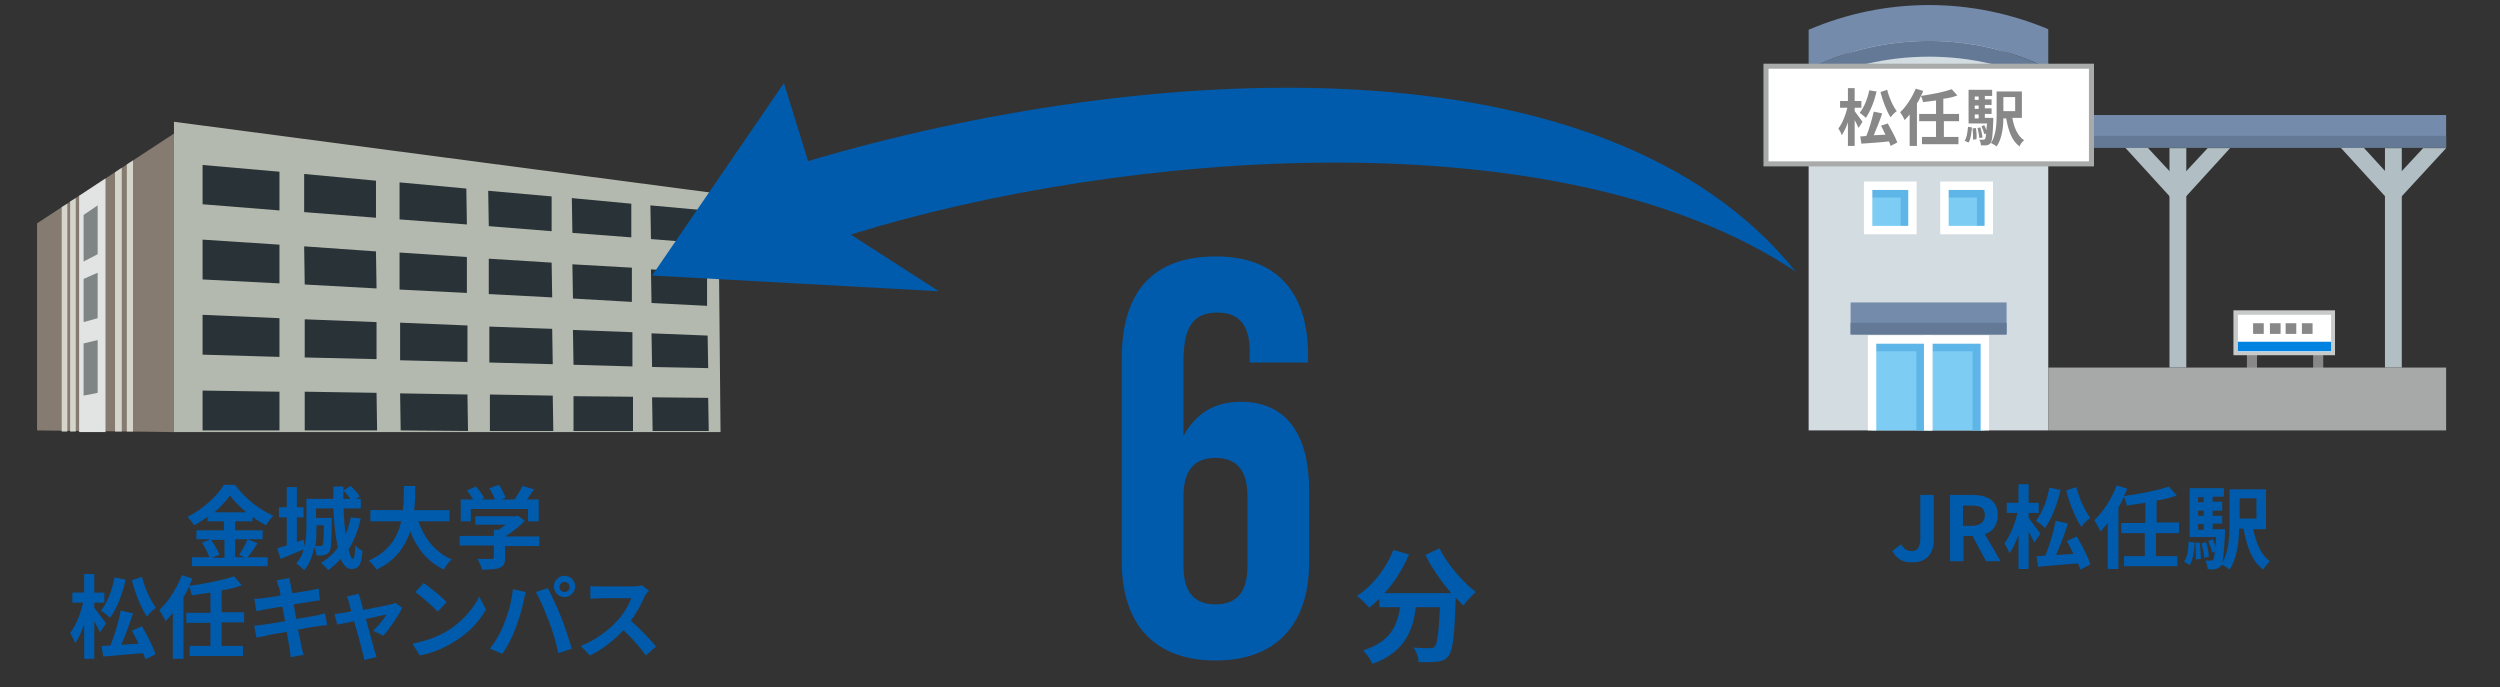 <?xml version="1.0" encoding="utf-8"?>
<!-- Generator: Adobe Illustrator 27.3.1, SVG Export Plug-In . SVG Version: 6.00 Build 0)  -->
<svg version="1.1" id="_イヤー_2" xmlns="http://www.w3.org/2000/svg" xmlns:xlink="http://www.w3.org/1999/xlink" x="0px"
	 y="0px" viewBox="0 0 445.5 122.5" style="enable-background:new 0 0 445.5 122.5;" xml:space="preserve">
<rect x="0" y="0" width="445.5" height="122.5" fill="#333333" stroke="none"/>
<style type="text/css">
	.st0{fill:#888888;}
	.st1{fill:#C8C9C9;}
	.st2{fill:#FFFFFF;}
	.st3{fill:#0082E1;}
	.st4{fill:#B1BEC3;}
	.st5{fill:#D3DCE0;}
	.st6{fill:#748BAC;}
	.st7{fill:#647996;}
	.st8{fill:#7DCCF3;}
	.st9{fill:#5DB6E7;}
	.st10{fill:none;stroke:#FFFFFF;stroke-width:1.5;stroke-miterlimit:10;}
	.st11{fill:#A6A9A8;}
	.st12{fill:#857B70;}
	.st13{fill:#B4B9AF;}
	.st14{fill:#E1E4E2;}
	.st15{fill:#D6D5CC;}
	.st16{fill:#7F8485;}
	.st17{fill:#293236;}
	.st18{fill:#005BAC;}
	.st19{fill:#FFFFFF;stroke:#A9AAAA;stroke-width:0.9;stroke-miterlimit:10;}
</style>
<g>
	<g>
		<g>
			<rect x="400.4" y="62.5" class="st0" width="1.8" height="4.3"/>
			<rect x="412.2" y="62.5" class="st0" width="1.8" height="4.3"/>
			<rect x="398" y="55.3" class="st1" width="18.1" height="8"/>
			<rect x="398.8" y="56.1" class="st2" width="16.6" height="6.6"/>
			<rect x="398.8" y="60.9" class="st3" width="16.6" height="1.7"/>
			<rect x="401.5" y="57.6" class="st0" width="1.9" height="1.9"/>
			<rect x="404.5" y="57.6" class="st0" width="1.9" height="1.9"/>
			<rect x="407.3" y="57.6" class="st0" width="1.9" height="1.9"/>
			<rect x="410.2" y="57.6" class="st0" width="1.9" height="1.9"/>
		</g>
	</g>
	<g>
		<g>
			<rect x="425" y="26.4" class="st4" width="3" height="39.1"/>
			<polygon class="st4" points="426.5,36.6 417.1,26.3 421.2,26.3 426.5,32.1 431.8,26.4 435.9,26.4 			"/>
		</g>
		<g>
			<rect x="386.6" y="26.4" class="st4" width="3" height="39.1"/>
			<polygon class="st4" points="388.1,36.6 378.7,26.3 382.7,26.3 388.1,32.1 393.4,26.4 397.4,26.4 			"/>
		</g>
		<polygon class="st5" points="322.3,12.2 322.3,76.7 365,76.7 365,12.2 343.6,4 		"/>
		
			<rect x="329.7" y="53.9" transform="matrix(-1 -1.224647e-16 1.224647e-16 -1 687.275 113.497)" class="st6" width="27.8" height="5.7"/>
		
			<rect x="329.7" y="57.5" transform="matrix(-1 -1.224647e-16 1.224647e-16 -1 687.275 117.121)" class="st7" width="27.8" height="2.1"/>
		<g>
			<g>
				<rect x="343.6" y="60.5" class="st8" width="10" height="16.2"/>
				<polygon class="st9" points="343.6,60.5 343.6,62.6 351.5,62.6 351.5,76.7 353.7,76.7 353.7,60.5 				"/>
				<polyline class="st10" points="343.6,76.7 343.6,60.5 353.7,60.5 353.7,76.7 				"/>
			</g>
			<g>
				<rect x="333.6" y="60.5" class="st8" width="10" height="16.2"/>
				<polygon class="st9" points="333.6,60.5 333.6,62.6 341.5,62.6 341.5,76.7 343.6,76.7 343.6,60.5 				"/>
				<polyline class="st10" points="333.6,76.7 333.6,60.5 343.6,60.5 343.6,76.7 				"/>
			</g>
		</g>
		<rect x="365" y="20.5" class="st6" width="70.9" height="5.8"/>
		<rect x="365" y="24.2" class="st7" width="70.9" height="2.1"/>
		<rect x="365" y="65.5" class="st11" width="70.9" height="11.2"/>
		<path class="st6" d="M322.3,12.3c6.7-3.3,13.9-5,21.5-5c7.4,0,14.6,1.7,21.2,4.9v-7c-6.7-2.8-13.9-4.3-21.2-4.3
			c-7.5,0-14.7,1.5-21.5,4.4V12.3z"/>
		<path class="st7" d="M322.3,15.1c6.7-3.3,13.9-5,21.5-5c7.4,0,14.6,1.7,21.2,4.9v-2.8c-6.6-3.2-13.9-4.9-21.2-4.9
			c-7.5,0-14.8,1.7-21.5,5V15.1z"/>
		<g>
			<rect x="332.9" y="19.8" class="st8" width="7.9" height="7.9"/>
			<polygon class="st9" points="332.9,19.8 332.9,21.9 338.7,21.9 338.7,27.7 340.8,27.7 340.8,19.8 			"/>
			<rect x="332.9" y="19.8" class="st10" width="7.9" height="7.9"/>
		</g>
		<g>
			<rect x="346.5" y="19.8" class="st8" width="7.9" height="7.9"/>
			<polygon class="st9" points="346.5,19.8 346.5,21.9 352.3,21.9 352.3,27.7 354.4,27.7 354.4,19.8 			"/>
			<rect x="346.5" y="19.8" class="st10" width="7.9" height="7.9"/>
		</g>
		<g>
			<rect x="332.9" y="33.1" class="st8" width="7.9" height="7.9"/>
			<polygon class="st9" points="332.9,33.1 332.9,35.2 338.7,35.2 338.7,41 340.8,41 340.8,33.1 			"/>
			<rect x="332.9" y="33.1" class="st10" width="7.9" height="7.9"/>
		</g>
		<g>
			<rect x="346.5" y="33.1" class="st8" width="7.9" height="7.9"/>
			<polygon class="st9" points="346.5,33.1 346.5,35.2 352.3,35.2 352.3,41 354.4,41 354.4,33.1 			"/>
			<rect x="346.5" y="33.1" class="st10" width="7.9" height="7.9"/>
		</g>
	</g>
	<g>
		<polygon class="st12" points="6.6,76.7 6.6,39.8 31,23.8 31,77 		"/>
		<polygon class="st13" points="31,21.7 31,77 128.4,77 128,34.5 		"/>
		<polygon class="st14" points="14.1,34.9 14.1,77 18.8,77 18.8,31.8 		"/>
		<polygon class="st15" points="20.5,30.7 20.5,76.9 21.7,76.9 21.7,29.9 		"/>
		<polygon class="st15" points="22.6,29.3 22.6,76.9 23.7,76.9 23.7,28.6 		"/>
		<polygon class="st15" points="11,36.9 11,76.9 12,76.9 12,36.3 		"/>
		<polygon class="st15" points="12.5,35.9 12.5,76.9 13.5,76.9 13.5,35.3 		"/>
		<polygon class="st16" points="14.9,38.3 14.9,46.6 17.4,45.3 17.4,36.6 		"/>
		<polygon class="st16" points="14.9,49.7 14.9,57.4 17.4,56.7 17.4,48.6 		"/>
		<polygon class="st16" points="14.9,61.2 14.9,70.5 17.4,70 17.4,60.6 		"/>
		<g>
			<polygon class="st17" points="49.8,37.5 36.1,36.4 36.1,29.4 49.8,30.6 			"/>
			<polygon class="st17" points="67,38.8 54.2,37.8 54.2,31 67,32.2 			"/>
			<polygon class="st17" points="83.2,40 71.2,39.1 71.2,32.5 83.1,33.6 			"/>
			<polygon class="st17" points="98.3,41.2 87.1,40.3 87,34 98.3,35 			"/>
			<polygon class="st17" points="112.5,42.3 102,41.5 101.9,35.3 112.5,36.3 			"/>
			<polygon class="st17" points="125.9,43.4 116,42.6 115.9,36.6 125.8,37.5 			"/>
			<polygon class="st17" points="49.8,50.5 36.1,49.8 36.1,42.7 49.8,43.6 			"/>
			<polygon class="st17" points="67.1,51.4 54.3,50.7 54.2,43.9 67,44.8 			"/>
			<polygon class="st17" points="83.2,52.2 71.2,51.6 71.2,45 83.2,45.8 			"/>
			<polygon class="st17" points="98.4,53 87.1,52.4 87.1,46.1 98.3,46.8 			"/>
			<polygon class="st17" points="112.6,53.8 102.1,53.2 102,47.1 112.6,47.7 			"/>
			<polygon class="st17" points="126,54.5 116.1,54 116,48 126,48.6 			"/>
			<polygon class="st17" points="49.8,63.6 36.1,63.2 36.1,56.1 49.8,56.7 			"/>
			<polygon class="st17" points="67.1,64 54.3,63.7 54.3,56.9 67.1,57.4 			"/>
			<polygon class="st17" points="83.3,64.5 71.3,64.2 71.3,57.5 83.3,58 			"/>
			<polygon class="st17" points="98.5,64.9 87.2,64.6 87.2,58.2 98.4,58.6 			"/>
			<polygon class="st17" points="112.7,65.3 102.2,65 102.1,58.8 112.7,59.2 			"/>
			<polygon class="st17" points="126.2,65.6 116.2,65.4 116.1,59.4 126.1,59.8 			"/>
			<polygon class="st17" points="49.8,76.7 36.1,76.7 36.1,69.6 49.8,69.8 			"/>
			<polygon class="st17" points="67.2,76.7 54.3,76.7 54.3,69.8 67.1,70 			"/>
			<polygon class="st17" points="83.4,76.8 71.4,76.7 71.3,70.1 83.3,70.3 			"/>
			<polygon class="st17" points="98.6,76.8 87.3,76.8 87.3,70.3 98.5,70.5 			"/>
			<polygon class="st17" points="112.8,76.8 102.2,76.8 102.2,70.6 112.8,70.7 			"/>
			<polygon class="st17" points="126.3,76.8 116.3,76.8 116.2,70.8 126.2,70.9 			"/>
		</g>
	</g>
	<g>
		<g>
			<path class="st18" d="M45.9,96.8c-0.6,0.9-1.2,1.9-1.8,2.5h3.6v1.6H34.2v-1.6h3.1c-0.2-0.7-0.8-1.8-1.3-2.6l1.5-0.6H35v-1.6h4.9
				v-1.6H37v-0.8c-0.8,0.5-1.6,1.1-2.4,1.5c-0.2-0.4-0.8-1.1-1.2-1.5c2.7-1.3,5.3-3.7,6.5-5.7h2c1.7,2.4,4.3,4.4,6.8,5.5
				c-0.5,0.5-0.9,1.1-1.3,1.7c-0.8-0.4-1.6-0.9-2.4-1.5v0.8h-3.1v1.6h4.9v1.6h-4.9v3.2h1.7l-1-0.4c0.5-0.8,1.2-1.9,1.5-2.8
				L45.9,96.8z M37.6,96.2c0.6,0.8,1.2,1.9,1.5,2.6l-1.3,0.6h2.2v-3.2H37.6z M43.9,91.3c-1.2-1-2.2-2-2.9-3c-0.7,1-1.7,2-2.8,3H43.9
				z"/>
			<path class="st18" d="M64.3,92.4c-0.5,2.1-1.2,4-2.2,5.5c0.3,1.1,0.5,1.7,0.8,1.7c0.2,0,0.4-0.8,0.4-2.4c0.4,0.4,0.9,0.8,1.3,1
				c-0.2,2.5-0.7,3.2-2,3.2c-0.8,0-1.4-0.7-1.9-1.8c-0.7,0.8-1.4,1.4-2.2,2c-0.3-0.3-0.9-1-1.3-1.3c1.2-0.7,2.2-1.6,3-2.7
				c-0.4-1.9-0.7-4.4-0.8-7h-3.1v1.7h2.8c0,0,0,0.4,0,0.6c0,3.6-0.1,5-0.4,5.4c-0.3,0.4-0.5,0.5-0.9,0.6c-0.3,0.1-0.8,0.1-1.4,0.1
				c0-0.5-0.2-1.1-0.4-1.5c-0.3,1.5-0.8,3-1.8,4.1c-0.3-0.3-1-0.9-1.4-1.2c0.6-0.7,1.1-1.6,1.3-2.5c-1.4,0.6-2.9,1.2-4.1,1.7
				l-0.6-1.9c0.5-0.1,1-0.3,1.7-0.5v-5h-1.4v-1.8h1.4v-3.6h1.8v3.6h1.2v1.8h-1.2v4.4l1.2-0.4l0.2,1.2c0.2-1.1,0.3-2.2,0.3-3.2v-5.3
				h4.8c0-0.8,0-1.5,0-2.2h1.8c0,0.8,0,1.5,0,2.2h1.2c-0.3-0.5-0.8-1.1-1.2-1.5l1.3-0.8c0.6,0.6,1.3,1.3,1.6,1.9l-0.7,0.4h0.9v1.7
				h-3.1c0.1,1.7,0.2,3.3,0.4,4.6c0.4-0.9,0.7-2,0.9-3L64.3,92.4z M56.4,93.7V94c0,1,0,2.1-0.2,3.3c0.4,0,0.7,0,0.9,0
				c0.2,0,0.3,0,0.4-0.2c0.1-0.2,0.2-1.1,0.2-3.5H56.4z"/>
			<path class="st18" d="M74.5,92.8c1.1,3.1,3,5.6,6,6.9c-0.5,0.4-1.1,1.2-1.4,1.8c-2.9-1.4-4.8-3.7-6-6.8c-0.9,2.7-2.6,5.2-6,6.8
				c-0.3-0.5-0.9-1.2-1.4-1.6c3.7-1.6,5.2-4.3,5.8-7h-5.5v-2h5.8c0.2-1.5,0.1-3,0.2-4.3H74c0,1.3,0,2.8-0.2,4.3h6.3v2H74.5z"/>
			<path class="st18" d="M96.1,97.3H90v2.1c0,1-0.2,1.5-1,1.8c-0.8,0.3-1.7,0.3-3.1,0.3c-0.1-0.5-0.5-1.3-0.8-1.9c1,0,2.2,0,2.5,0
				c0.3,0,0.4-0.1,0.4-0.3v-2.1h-6.1v-1.7H88v-1.1h0.9c0.4-0.3,0.8-0.6,1.2-0.9h-5.4V92h7.2l0.4-0.1l1.2,0.9c-0.9,1-2.2,2-3.5,2.8
				h6.1V97.3z M83.9,92.9h-1.8V89h2.2c-0.3-0.5-0.7-1.2-1.1-1.6l1.6-0.7c0.6,0.6,1.2,1.5,1.5,2.1L85.7,89h2.5c-0.2-0.6-0.6-1.4-1-2
				l1.7-0.6c0.5,0.7,1,1.7,1.2,2.3L89.3,89h2.4c0.5-0.8,1.1-1.7,1.4-2.4l2.1,0.6c-0.4,0.6-0.9,1.2-1.3,1.8H96v3.9h-1.9v-2.2H83.9
				V92.9z"/>
			<path class="st18" d="M17.8,112.7c-0.2-0.5-0.6-1.3-1-2v6.7h-1.8v-6.1c-0.5,1.3-1,2.5-1.6,3.3c-0.2-0.5-0.6-1.3-0.9-1.8
				c1-1.3,1.9-3.5,2.3-5.4h-1.9v-1.8h2.1v-3.3h1.8v3.3h1.8v1.8h-1.8v0.9c0.5,0.6,1.8,2.4,2.1,2.8L17.8,112.7z M22.4,103.3
				c-0.6,2.6-1.6,5.2-2.8,6.8c-0.3-0.4-1.2-1-1.6-1.3c1.1-1.4,2-3.6,2.4-5.9L22.4,103.3z M25.3,111.6c0.9,1.6,2,3.6,2.4,5l-1.8,0.9
				c-0.1-0.3-0.2-0.7-0.4-1.1c-2.5,0.2-5.2,0.4-7.1,0.6l-0.3-1.9c0.5,0,1,0,1.6-0.1c0.7-1.8,1.5-4.3,1.8-6.2l2.2,0.5
				c-0.6,1.9-1.4,4-2.1,5.6c1-0.1,2-0.1,3.1-0.2c-0.4-0.8-0.8-1.6-1.2-2.3L25.3,111.6z M25.3,102.8c0.5,2,1.5,4.2,2.5,5.5
				c-0.5,0.3-1.2,1-1.6,1.6c-1.1-1.6-2.1-4.2-2.7-6.5L25.3,102.8z"/>
			<path class="st18" d="M39.5,111v4.1h3.8v1.8h-9.5v-1.8h3.7V111h-4.3v-1.8h4.3v-3.6c-1.1,0.2-2.3,0.3-3.3,0.5
				c-0.1-0.5-0.3-1.1-0.5-1.6c-0.3,0.7-0.6,1.3-1,1.9v11h-1.9v-8.2c-0.4,0.5-0.8,1-1.3,1.5c-0.2-0.5-0.8-1.5-1.1-2
				c1.6-1.5,3.1-3.8,4-6.2l1.9,0.6c-0.2,0.4-0.4,0.8-0.6,1.3c2.9-0.4,6-1,8-1.7l1.4,1.6c-1.1,0.4-2.3,0.7-3.6,0.9v3.9h4v1.8H39.5z"
				/>
			<path class="st18" d="M49.3,103.4l2.3-0.4c0,0.3,0.1,0.9,0.2,1.2c0,0.2,0.1,0.8,0.3,1.5c1.4-0.2,2.6-0.4,3.2-0.5
				c0.5-0.1,1.1-0.2,1.5-0.3L57,107c-0.4,0-1,0.1-1.5,0.2c-0.7,0.1-1.9,0.3-3.2,0.5c0.2,0.8,0.3,1.7,0.5,2.6
				c1.4-0.2,2.8-0.5,3.5-0.6c0.6-0.1,1.2-0.3,1.6-0.4l0.4,2.1c-0.4,0-1.1,0.1-1.7,0.2c-0.8,0.1-2.1,0.3-3.5,0.6
				c0.3,1.3,0.5,2.4,0.6,2.9c0.1,0.5,0.3,1.1,0.4,1.6l-2.3,0.4c-0.1-0.6-0.1-1.2-0.2-1.6c-0.1-0.5-0.3-1.6-0.5-2.9
				c-1.6,0.3-3.1,0.5-3.8,0.7s-1.2,0.2-1.6,0.3l-0.4-2.1c0.4,0,1.2-0.1,1.7-0.2c0.7-0.1,2.2-0.3,3.8-0.6c-0.2-0.9-0.3-1.8-0.5-2.6
				c-1.4,0.2-2.6,0.4-3.1,0.5c-0.5,0.1-0.9,0.2-1.5,0.3l-0.4-2.2c0.5,0,1,0,1.5-0.1c0.6-0.1,1.8-0.2,3.2-0.5
				c-0.1-0.7-0.2-1.2-0.3-1.5C49.5,104.2,49.4,103.8,49.3,103.4z"/>
			<path class="st18" d="M64.3,107.1c0.1,0.4,0.3,0.9,0.4,1.6c2-0.4,4.3-0.8,4.9-1c0.3,0,0.6-0.1,0.8-0.3l1.3,0.9
				c-0.7,1.4-2.3,3.8-3.4,5l-1.8-0.9c0.8-0.7,1.9-2.1,2.4-2.9c-0.4,0.1-2,0.4-3.7,0.8c0.6,2.2,1.3,4.7,1.5,5.5
				c0.1,0.3,0.3,1,0.4,1.3l-2.2,0.5c0-0.4-0.2-1-0.3-1.4c-0.2-0.9-0.9-3.4-1.5-5.5c-1.3,0.3-2.5,0.5-3,0.6l-0.5-1.9
				c0.5,0,0.9-0.1,1.5-0.2c0.2,0,0.8-0.1,1.5-0.3c-0.2-0.6-0.3-1.1-0.4-1.5c-0.1-0.4-0.3-0.8-0.4-1.1l2.1-0.5
				C64.1,106.3,64.2,106.7,64.3,107.1z"/>
			<path class="st18" d="M79.6,112.5c2.7-1.6,4.8-4.1,5.8-6.2l1.2,2.3c-1.2,2.2-3.3,4.4-5.9,5.9c-1.6,1-3.7,1.9-5.9,2.3l-1.3-2.1
				C76,114.2,78.1,113.4,79.6,112.5z M79.6,107.3L78,109c-0.8-0.9-2.8-2.6-4-3.5l1.5-1.6C76.6,104.7,78.7,106.3,79.6,107.3z"/>
			<path class="st18" d="M91.4,105l2.3,0.5c-0.1,0.5-0.3,1.2-0.4,1.6c-0.2,1.1-0.8,3.3-1.4,4.8c-0.6,1.6-1.5,3.4-2.4,4.6l-2.2-0.9
				c1-1.3,2-3,2.5-4.4C90.6,109.3,91.2,107,91.4,105z M95.5,105.5l2.1-0.7c0.7,1.2,1.8,3.7,2.4,5.2c0.6,1.4,1.4,4,1.9,5.6l-2.4,0.8
				c-0.4-1.9-1-3.9-1.7-5.7C97.2,109.1,96.2,106.7,95.5,105.5z M100.6,102.6c1.1,0,1.9,0.9,1.9,1.9c0,1-0.9,1.9-1.9,1.9
				c-1.1,0-1.9-0.9-1.9-1.9C98.7,103.5,99.5,102.6,100.6,102.6z M100.6,105.5c0.5,0,0.9-0.4,0.9-0.9c0-0.5-0.4-0.9-0.9-0.9
				c-0.5,0-0.9,0.4-0.9,0.9C99.7,105.1,100.1,105.5,100.6,105.5z"/>
			<path class="st18" d="M114.9,106.2c-0.5,1.2-1.4,3-2.5,4.4c1.6,1.4,3.5,3.4,4.5,4.6l-1.8,1.6c-1-1.4-2.5-3.1-4-4.5
				c-1.7,1.8-3.8,3.5-6,4.5l-1.6-1.7c2.6-1,5.1-2.9,6.6-4.6c1.1-1.2,2-2.8,2.4-3.9h-5.4c-0.7,0-1.6,0.1-1.9,0.1v-2.3
				c0.4,0.1,1.4,0.1,1.9,0.1h5.7c0.7,0,1.3-0.1,1.6-0.2l1.3,1C115.4,105.4,115.1,105.9,114.9,106.2z"/>
		</g>
	</g>
	<path class="st18" d="M320,48.4C285.8,5.9,203.9,11,144,28.7l-4.3-13.9l-23.5,34.3l51.1,2.8l-15.7-10.1
		C199.5,26.9,277.9,20.3,320,48.4z"/>
	<g>
		<g>
			<path class="st18" d="M199.9,100.1V63.9c0-11.8,5.4-18.2,16.8-18.2c10.8,0,16.4,6.4,16.4,17.6v1.3h-10.4v-2c0-5-2.2-6.9-5.7-6.9
				c-3.9,0-6.1,1.9-6.1,8.6v13.4c2.2-4.1,5.6-6.1,10.2-6.1c8.1,0,12.2,5.7,12.2,16v12.5c0,11.2-5.9,17.6-16.7,17.6
				S199.9,111.3,199.9,100.1z M222.3,100.9V88.5c0-4.7-1.9-6.9-5.7-6.9c-3.8,0-5.7,2.2-5.7,6.9v12.4c0,4.6,1.9,6.8,5.7,6.8
				C220.4,107.7,222.3,105.5,222.3,100.9z"/>
			<path class="st18" d="M256.5,97.7c1.4,2.8,4.1,6,6.5,7.8c-0.7,0.6-1.7,1.6-2.2,2.4c-0.5-0.4-0.9-0.9-1.4-1.4v0.2
				c-0.2,6.6-0.5,9.2-1.3,10.2c-0.5,0.7-1.1,0.9-2,1c-0.7,0.1-2,0.1-3.3,0.1c0-0.8-0.4-1.9-0.9-2.6c1.2,0.1,2.4,0.1,2.9,0.1
				c0.4,0,0.6,0,0.9-0.3c0.4-0.5,0.7-2.4,0.9-7h-4.3c-0.5,4.2-2,8-7.7,10.1c-0.3-0.7-1.1-1.8-1.7-2.4c5-1.6,6.1-4.5,6.6-7.7h-3.7
				v-1.5c-0.6,0.6-1.2,1.1-1.8,1.6c-0.5-0.6-1.6-1.7-2.2-2.1c2.8-1.8,5.2-4.9,6.5-8.2l2.8,0.8c-1.1,2.5-2.6,5-4.4,6.9h11.9
				c-1.7-2-3.4-4.4-4.6-6.8L256.5,97.7z"/>
		</g>
	</g>
	<g>
		<g>
			<path class="st18" d="M337.2,98.2l1.6-1.2c0.5,0.9,1.1,1.2,1.8,1.2c1,0,1.6-0.6,1.6-2.2v-7.8h2.4v8c0,2.2-1.1,4-3.7,4
				C339.1,100.3,338,99.6,337.2,98.2z"/>
			<path class="st18" d="M347.4,88.2h4.1c2.5,0,4.5,0.9,4.5,3.6c0,1.8-0.9,2.9-2.3,3.4l2.8,4.8h-2.6l-2.4-4.5h-1.6v4.5h-2.4V88.2z
				 M351.3,93.7c1.5,0,2.4-0.6,2.4-1.9c0-1.3-0.8-1.7-2.4-1.7h-1.5v3.6H351.3z"/>
			<path class="st18" d="M362.5,96.7c-0.2-0.5-0.6-1.3-1-2v6.7h-1.8v-6.1c-0.5,1.3-1,2.5-1.6,3.3c-0.2-0.5-0.6-1.3-0.9-1.8
				c1-1.3,1.9-3.5,2.3-5.4h-1.9v-1.8h2.1v-3.3h1.8v3.3h1.8v1.8h-1.8v0.9c0.5,0.6,1.8,2.4,2.1,2.8L362.5,96.7z M367.2,87.3
				c-0.6,2.6-1.6,5.2-2.8,6.8c-0.3-0.4-1.2-1-1.6-1.3c1.1-1.4,2-3.6,2.4-5.9L367.2,87.3z M370.1,95.6c0.9,1.6,2,3.6,2.4,5l-1.8,0.9
				c-0.1-0.3-0.2-0.7-0.4-1.1c-2.5,0.2-5.2,0.4-7.1,0.6l-0.3-1.9c0.5,0,1,0,1.6-0.1c0.7-1.8,1.5-4.3,1.8-6.2l2.2,0.5
				c-0.6,1.9-1.4,4-2.1,5.6c1-0.1,2-0.1,3.1-0.2c-0.4-0.8-0.8-1.6-1.2-2.3L370.1,95.6z M370,86.8c0.5,2,1.5,4.2,2.5,5.5
				c-0.5,0.3-1.2,1-1.6,1.6c-1.1-1.6-2.1-4.2-2.7-6.5L370,86.8z"/>
			<path class="st18" d="M384.2,95v4.1h3.8v1.8h-9.5v-1.8h3.7V95H378v-1.8h4.3v-3.6c-1.1,0.2-2.3,0.3-3.3,0.5
				c-0.1-0.5-0.3-1.1-0.5-1.6c-0.3,0.7-0.6,1.3-1,1.9v11h-1.9v-8.2c-0.4,0.5-0.8,1-1.3,1.5c-0.2-0.5-0.8-1.5-1.1-2
				c1.6-1.5,3.1-3.8,4-6.2l1.9,0.6c-0.2,0.4-0.4,0.8-0.6,1.3c2.9-0.4,6-1,8-1.7l1.4,1.6c-1.1,0.4-2.3,0.7-3.6,0.9v3.9h4V95H384.2z"
				/>
			<path class="st18" d="M389.2,100.1c0.6-0.8,0.8-2.2,0.8-3.6l1.1,0.2c-0.1,1.5-0.3,3-0.9,4L389.2,100.1z M396.5,94.4
				c0,0,0,0.4,0,0.6c-0.2,3.8-0.4,5.4-0.7,5.8c-0.3,0.4-0.6,0.5-1,0.6c-0.3,0.1-0.9,0.1-1.4,0c0-0.5-0.2-1.1-0.4-1.5
				c0.4,0,0.8,0,1,0c0.2,0,0.3,0,0.4-0.2c0.1-0.2,0.2-0.6,0.3-1.4l-0.5,0.2c-0.1-0.6-0.4-1.4-0.7-2.1l0.8-0.3
				c0.2,0.4,0.4,0.9,0.5,1.3c0-0.5,0.1-1,0.1-1.7h-4.7v-8.7h6.1v1.5h-2v0.9h1.7V91h-1.7v0.9h1.7v1.4h-1.7v1H396.5z M392,96.7
				c0.1,0.9,0.2,2.2,0.2,2.9l-0.9,0.1c0-0.8,0-2-0.1-3L392,96.7z M391.7,88.6v0.9h1v-0.9H391.7z M392.7,91h-1v0.9h1V91z M391.7,94.4
				h1v-1h-1V94.4z M393.1,96.6c0.3,0.8,0.5,1.9,0.5,2.6l-0.8,0.2c0-0.7-0.3-1.8-0.5-2.6L393.1,96.6z M401.5,94.2
				c0.5,2.5,1.4,4.7,3,5.8c-0.4,0.4-1,1.1-1.2,1.5c-2-1.5-2.9-4-3.5-7.3h-0.8c0,2.4-0.4,5.4-1.7,7.3c-0.3-0.3-1.1-0.8-1.5-0.9
				c1.4-2,1.5-5,1.5-7.3v-6.1h6.5v7.1H401.5z M399.1,88.8v3.6h3v-3.6H399.1z"/>
		</g>
	</g>
	<rect x="314.7" y="11.8" class="st19" width="58" height="17.4"/>
	<g>
		<path class="st0" d="M331.2,22.8c-0.2-0.4-0.4-0.9-0.7-1.4V26h-1.2v-4.2c-0.3,0.9-0.7,1.7-1.1,2.3c-0.1-0.4-0.4-0.9-0.6-1.2
			c0.7-0.9,1.3-2.4,1.6-3.7h-1.3V18h1.4v-2.3h1.2V18h1.2v1.2h-1.2v0.6c0.3,0.4,1.2,1.6,1.4,1.9L331.2,22.8z M334.4,16.3
			c-0.4,1.8-1.1,3.5-1.9,4.7c-0.2-0.2-0.8-0.7-1.1-0.9c0.8-1,1.4-2.5,1.7-4L334.4,16.3z M336.4,22c0.6,1.1,1.4,2.5,1.7,3.4l-1.2,0.6
			c-0.1-0.2-0.1-0.5-0.3-0.8c-1.7,0.2-3.5,0.3-4.9,0.4l-0.2-1.3c0.3,0,0.7,0,1.1-0.1c0.5-1.2,1-3,1.3-4.3l1.5,0.3
			c-0.4,1.3-1,2.7-1.5,3.9c0.7,0,1.4-0.1,2.1-0.1c-0.3-0.5-0.5-1.1-0.8-1.6L336.4,22z M336.3,16c0.3,1.3,1,2.9,1.7,3.8
			c-0.3,0.2-0.8,0.7-1.1,1.1c-0.7-1.1-1.4-2.9-1.8-4.5L336.3,16z"/>
		<path class="st0" d="M346.4,21.6v2.8h2.6v1.3h-6.5v-1.3h2.5v-2.8h-3v-1.3h3v-2.4c-0.8,0.1-1.6,0.2-2.3,0.3
			c-0.1-0.3-0.2-0.8-0.4-1.1c-0.2,0.5-0.4,0.9-0.7,1.3V26h-1.3v-5.6c-0.3,0.4-0.6,0.7-0.9,1c-0.1-0.3-0.5-1-0.8-1.4
			c1.1-1,2.1-2.6,2.8-4.2l1.3,0.4c-0.1,0.3-0.2,0.6-0.4,0.9c2-0.3,4.1-0.7,5.5-1.2l1,1.1c-0.7,0.3-1.6,0.5-2.5,0.6v2.7h2.8v1.3
			H346.4z"/>
		<path class="st0" d="M350.1,25.1c0.4-0.6,0.5-1.5,0.6-2.5l0.7,0.1c-0.1,1-0.2,2.1-0.6,2.7L350.1,25.1z M355.2,21.1
			c0,0,0,0.3,0,0.4c-0.1,2.6-0.2,3.7-0.5,4c-0.2,0.3-0.4,0.3-0.7,0.4c-0.2,0-0.6,0-1,0c0-0.3-0.1-0.7-0.3-1c0.3,0,0.6,0,0.7,0
			s0.2,0,0.3-0.1c0.1-0.1,0.2-0.4,0.2-1l-0.3,0.1c-0.1-0.4-0.3-1-0.5-1.4l0.5-0.2c0.1,0.3,0.3,0.6,0.4,0.9c0-0.3,0-0.7,0.1-1.2h-3.3
			v-6h4.2v1.1h-1.3v0.6h1.2v1h-1.2v0.6h1.2v1h-1.2v0.7H355.2z M352.1,22.8c0.1,0.6,0.2,1.5,0.1,2l-0.6,0.1c0-0.5,0-1.4-0.1-2
			L352.1,22.8z M351.9,17.2v0.6h0.7v-0.6H351.9z M352.6,18.8h-0.7v0.6h0.7V18.8z M351.9,21.1h0.7v-0.7h-0.7V21.1z M352.9,22.7
			c0.2,0.6,0.3,1.3,0.4,1.8l-0.6,0.1c0-0.5-0.2-1.2-0.3-1.8L352.9,22.7z M358.6,21c0.3,1.7,0.9,3.2,2.1,4c-0.3,0.2-0.7,0.7-0.8,1.1
			c-1.4-1-2-2.8-2.4-5h-0.5c0,1.7-0.3,3.7-1.2,5c-0.2-0.2-0.8-0.5-1-0.6c0.9-1.4,1-3.4,1-5v-4.2h4.5V21H358.6z M357,17.3v2.5h2.1
			v-2.5H357z"/>
	</g>
</g>
</svg>
